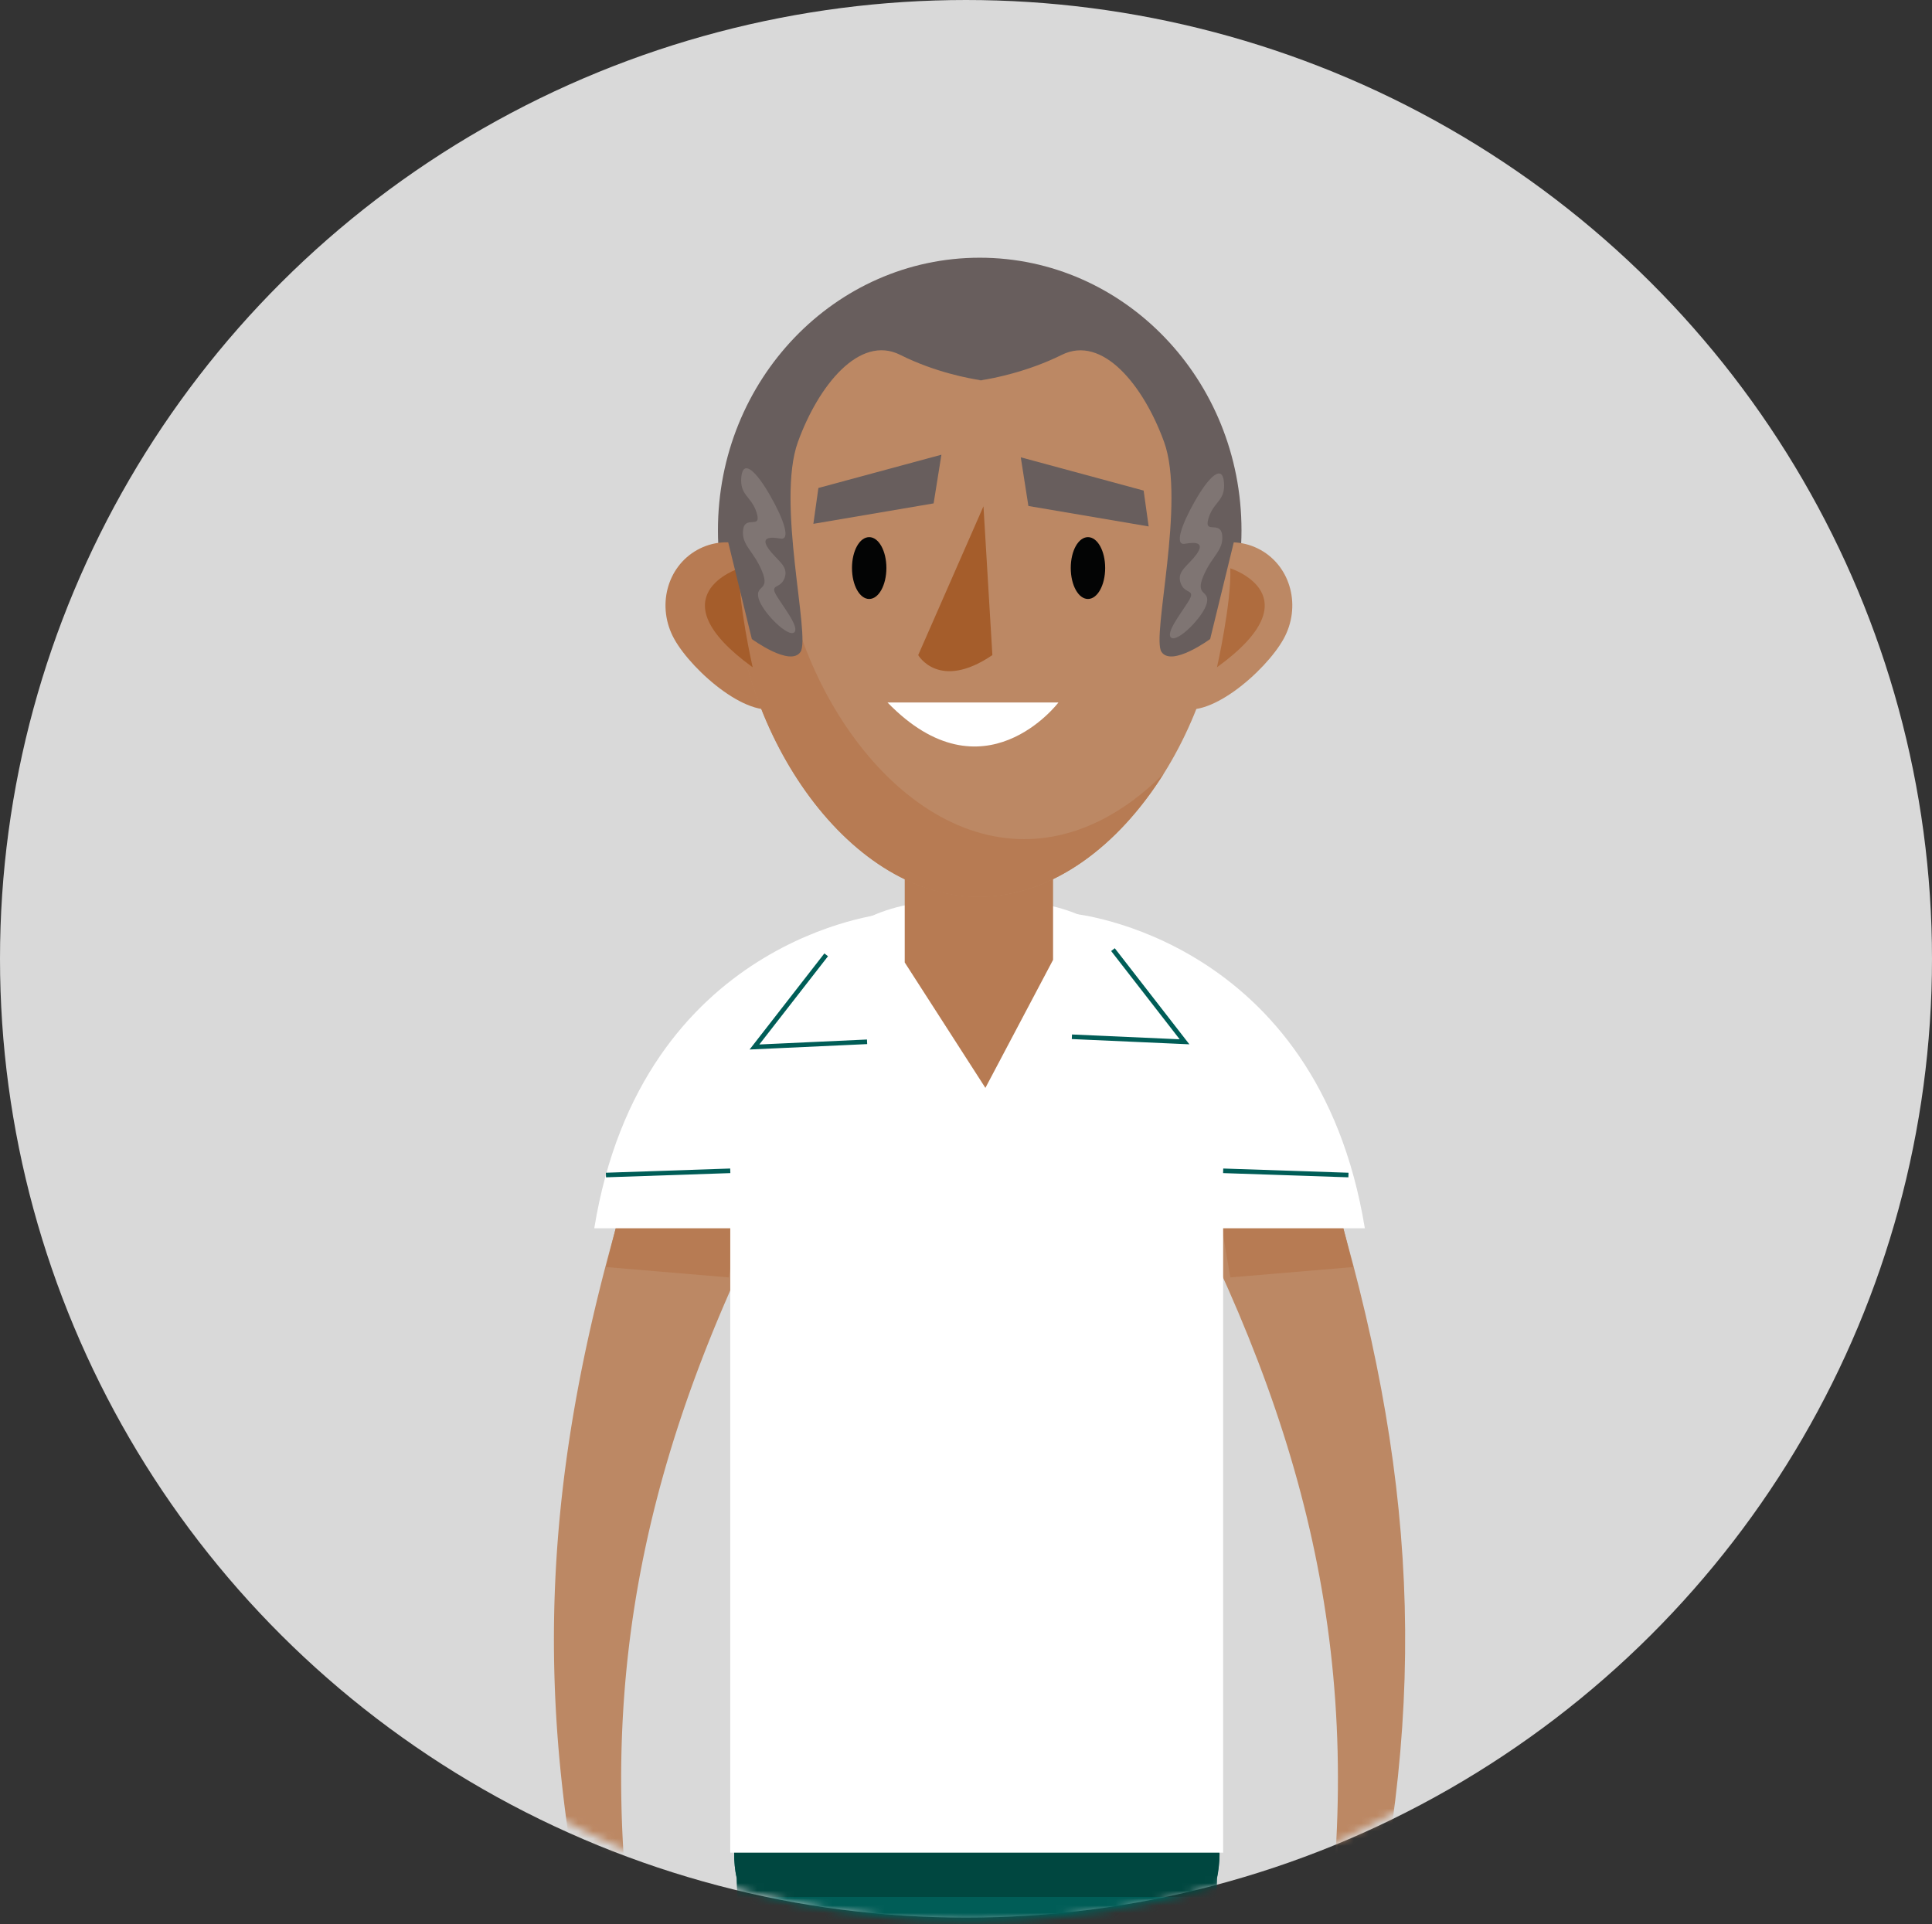 <svg width="259" height="258" fill="none" xmlns="http://www.w3.org/2000/svg"><rect width="100%" height="100%" fill="#333333" stroke="none"/><ellipse cx="129.5" cy="128.555" rx="129.5" ry="128.555" fill="#D9D9D9"/><mask id="a" style="mask-type:alpha" maskUnits="userSpaceOnUse" x="12" y="22" width="236" height="236"><path d="M12.764 140.151c0 64.878 52.586 117.465 117.465 117.465 64.878 0 117.465-52.587 117.465-117.465 0-64.879-52.587-117.465-117.465-117.465-64.879 0-117.465 52.586-117.465 117.465z" fill="#fff"/></mask><g mask="url(#a)"><path d="M166.432 71.104c0 20.19-15.708 36.552-35.094 36.552-19.385 0-35.093-16.361-35.093-36.552 0-20.19 15.708-36.551 35.093-36.551 19.386 0 35.094 16.361 35.094 36.551z" fill="#685E5D"/><path d="M178.398 158.958c11.401 37.683 13.337 68.447 4.221 106.739-1.697-.805-3.416-1.61-5.113-2.437 5.766-39.749-2.11-71.34-20.843-106.869" fill="#BC8864"/><path d="m179.682 163.027 1.719 6.853-16.47 1.392-1.11-6.592 15.861-1.653z" fill="#B77B53"/><path d="M143.935 122.516s32.657 3.133 39.032 42.164h-19.168s-2.85-24.977-19.864-42.164z" fill="#fff"/><path d="M184.642 254.101c-1.153-2.415-4.59-3.112-6.897-1.676-2.306 1.436-3.394 4.112-4.133 6.68a48.072 48.072 0 0 0-1.589 7.832c-.065.587-.108 1.197.153 1.719.391.783 1.37 1.109 2.241 1.349a83.074 83.074 0 0 0 10.356 2.067c1.218-5.614 1.501-7.768 1.044-13.49 0 0-.653-3.415-1.153-4.481M84.235 158.958c-11.4 37.683-13.337 68.447-4.221 106.739 1.697-.805 3.416-1.61 5.113-2.437-5.766-39.749 2.11-71.34 20.843-106.869" fill="#BC8864"/><path d="m82.951 163.027-1.719 6.853 16.47 1.392 1.132-6.592-15.883-1.653z" fill="#B77B53"/><path d="M118.697 122.516s-32.657 3.133-39.031 42.164h19.168s2.828-24.977 19.885-42.164" fill="#fff"/><path d="M163.451 241.047c0-9.312-7.615-16.927-16.927-16.927h-31.177c-9.312 0-16.927 7.615-16.927 16.927v7.419c0 1.153.109 2.284.348 3.372l4.765 137.329c0 6.853 5.287 7.919 11.749 7.919 6.461 0 6.048-1.066 6.048-7.919l4.308-123.774h10.617l4.308 123.774c0 6.853-.413 7.919 6.048 7.919 6.462 0 11.749-1.066 11.749-7.919l4.765-137.329c.217-1.088.348-2.219.348-3.372v-7.419h-.022z" fill="#005D57"/><path d="M163.451 248.487v-7.419c0-9.312-7.615-16.926-16.927-16.926h-31.177c-9.312 0-16.927 7.614-16.927 16.926v7.419c0 1.154.109 2.285.348 3.373l.087 2.48h64.205l.087-2.48c.217-1.088.348-2.219.348-3.373" fill="#004740"/><path d="M163.973 156.978c0-19.842-12.531-36.051-27.827-36.051h-10.421c-15.317 0-27.827 16.231-27.827 36.051V248.4h66.075v-91.422z" fill="#fff"/><path d="M78.012 254.101c1.153-2.415 4.591-3.112 6.897-1.676 2.306 1.436 3.394 4.112 4.134 6.68a48.06 48.06 0 0 1 1.588 7.832c.066.587.11 1.197-.152 1.719-.392.783-1.37 1.109-2.24 1.349a83.084 83.084 0 0 1-10.357 2.067c-1.219-5.614-1.501-7.768-1.023-13.49 0 0 .653-3.415 1.153-4.481z" fill="#BC8864"/><path d="M121.286 101.586v27.457l10.814 16.818 9.072-17.166v-27.109M90.392 85.681c-2.393-4.308-1.023-9.66 3.068-11.944 4.09-2.285 9.355-.631 11.748 3.699 2.394 4.307 3.721 14.968-.369 17.253-4.091 2.284-12.054-4.7-14.447-9.008z" fill="#B77B53"/><path d="M172.067 85.681c2.393-4.308 1.023-9.66-3.068-11.944-4.09-2.285-9.355-.631-11.748 3.699-2.393 4.307-3.721 14.968.37 17.253 4.09 2.284 12.053-4.7 14.446-9.008z" fill="#BC8864"/><path d="M164.017 76.761c0 20.343-14.686 43.47-32.788 43.47-18.101 0-32.787-23.127-32.787-43.47 0-20.342 14.686-36.834 32.787-36.834 18.102 0 32.788 16.492 32.788 36.834z" fill="#BC8864"/><path d="M137.3 112.507c-18.102 0-32.788-23.127-32.788-43.47 0-7.484 2.002-14.446 5.396-20.255-7.028 6.766-11.488 16.796-11.488 28 0 20.343 14.686 43.471 32.788 43.471 9.899 0 18.754-6.919 24.781-16.514-5.309 5.353-11.749 8.768-18.689 8.768z" fill="#B77B53"/><path d="M118.828 76.152c0 2.285-1.023 4.156-2.306 4.156-1.284 0-2.306-1.85-2.306-4.156 0-2.306 1.022-4.134 2.306-4.134 1.283 0 2.306 1.85 2.306 4.134zM148.156 76.152c0 2.285-1.022 4.156-2.306 4.156s-2.306-1.85-2.306-4.156c0-2.306 1.022-4.134 2.306-4.134s2.306 1.85 2.306 4.134z" fill="#030404"/><path d="M118.98 94.188h22.91s-10.03 13.272-22.91 0z" fill="#fff"/><path d="M163.147 89.467s1.958-8.68 1.784-13.271c0 0 11.487 3.655-1.784 13.271z" fill="#AF6C3E"/><path d="M100.901 89.467s-1.98-8.68-1.784-13.271c0 0-11.488 3.655 1.784 13.271zM131.86 67.84l-8.768 19.995s2.785 4.852 9.943 0l-1.196-19.994h.021z" fill="#A55D2B"/><path d="m163.255 59.247-4.46-9.943-12.706-8.572-15.795-3.786.065.892-13.446 2.894-12.705 8.572-4.46 9.943-2.394 12.358 3.438 14.076s5.156 3.786 6.527 1.719c1.37-2.067-3.286-20.06-.348-28.153 2.741-7.55 8.245-14.425 13.728-11.662 4.678 2.35 9.356 3.177 10.639 3.372v.044s.065 0 .174-.022c.109 0 .174.022.174.022v-.044c1.262-.195 5.94-1.044 10.639-3.372 5.483-2.741 10.988 4.112 13.729 11.662 2.937 8.093-1.719 26.086-.348 28.153 1.37 2.067 6.527-1.719 6.527-1.719l3.437-14.076-2.393-12.358h-.022z" fill="#685E5D"/><path d="m109.038 70.234 16.121-2.741 1.045-6.527-16.492 4.46-.674 4.808zM153.987 70.582l-16.122-2.741-1.022-6.527 16.47 4.46.674 4.808z" fill="#685E5D"/><path d="m110.757 128.02-9.617 12.358 15.099-.696M149.201 127.324l9.594 12.358-15.099-.675M81.232 157.544l16.666-.565M163.974 156.979l16.796.565" stroke="#005D57" stroke-width=".615" stroke-miterlimit="10"/><path d="M106.492 84.768c-.805.805-4.351-2.742-4.808-4.57-.457-1.827 1.61-.913.457-3.654-1.153-2.742-2.742-3.438-2.524-5.483.24-2.067 2.524 0 1.827-2.284-.696-2.285-2.284-2.285-2.066-4.809.239-2.523 2.066-.696 3.894 2.524 1.828 3.198 2.741 5.94 1.371 5.722-1.371-.24-2.742-.24-1.61 1.37 1.153 1.61 2.719 2.285 2.154 3.895-.566 1.61-2.154.697-1.001 2.524 1.153 1.828 2.981 4.112 2.284 4.808M156.968 85.464c.805.805 4.351-2.742 4.808-4.569.457-1.828-1.61-.914-.457-3.655 1.153-2.741 2.742-3.438 2.524-5.483-.239-2.067-2.524 0-1.828-2.284.697-2.285 2.285-2.285 2.067-4.809-.217-2.523-2.067-.696-3.894 2.524-1.828 3.198-2.742 5.94-1.371 5.722 1.371-.24 2.742-.24 1.61 1.37-1.153 1.61-2.719 2.285-2.154 3.895.566 1.61 2.154.697 1.001 2.524-1.153 1.828-2.981 4.112-2.284 4.808" fill="#7F7573"/></g></svg>